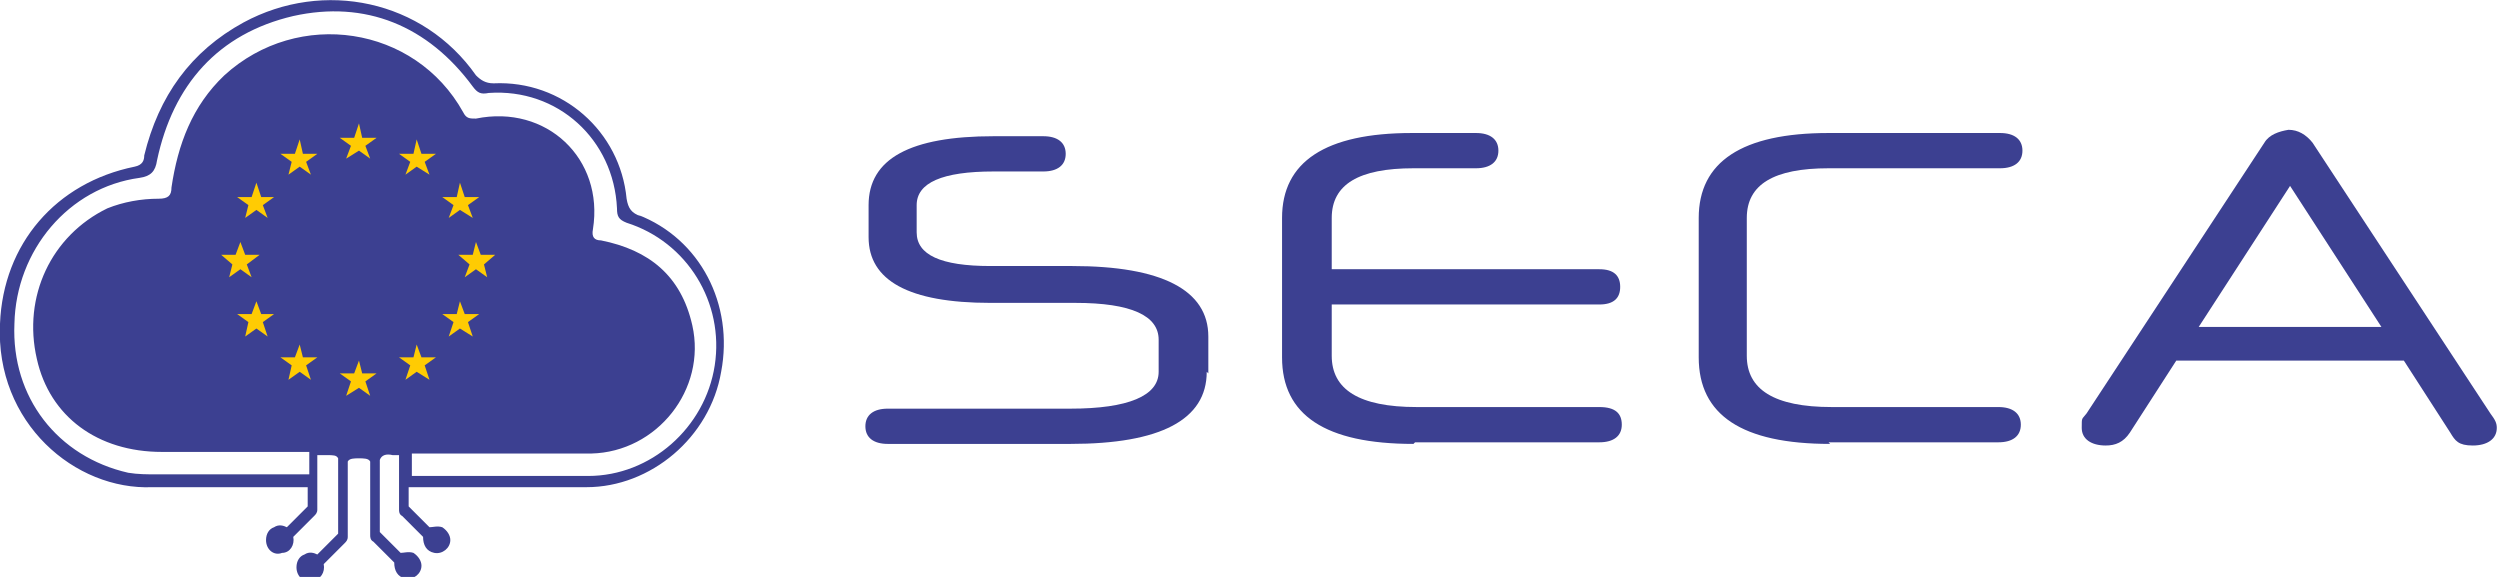 <?xml version="1.0" encoding="UTF-8"?>
<svg xmlns="http://www.w3.org/2000/svg" width="156" height="36" viewBox="0 0 156 36" fill="none">
  <g clip-path="url(#clip0_3551_1976)">
    <path d="M75.3 23.2C75.3 26.2 72.4 27.7 66.8 27.7H55.4C54.5 27.7 54 27.3 54 26.6C54 25.9 54.5 25.5 55.4 25.5H66.8C70.4 25.5 72.3 24.7 72.3 23.2V21.2C72.3 19.7 70.6 18.9 67.1 18.9H61.8C56.7 18.9 54.2 17.5 54.2 14.8V12.8C54.2 9.9 56.8 8.5 62 8.5H65.1C66 8.5 66.5 8.9 66.5 9.6C66.5 10.3 66 10.7 65.1 10.7H62C58.8 10.7 57.2 11.4 57.2 12.8V14.5C57.2 15.9 58.7 16.6 61.8 16.6H66.9C72.5 16.6 75.4 18.1 75.4 21V23.3L75.3 23.2Z" fill="#3C4091"></path>
    <path d="M88.2 27.7C82.7 27.7 80 25.9 80 22.3V13.6C80 10.1 82.7 8.3 88.1 8.3H92.1C93 8.3 93.5 8.7 93.5 9.4C93.5 10.1 93 10.5 92.1 10.5H88.2C84.8 10.5 83.1 11.5 83.1 13.6V16.8H99.8C100.7 16.8 101.1 17.2 101.1 17.9C101.1 18.6 100.7 19 99.8 19H83.1V22.2C83.1 24.3 84.8 25.4 88.4 25.4H99.8C100.8 25.4 101.2 25.8 101.2 26.5C101.2 27.2 100.7 27.6 99.8 27.6H88.3L88.2 27.7Z" fill="#3C4091"></path>
    <path d="M114.2 27.7C108.7 27.7 106 25.9 106 22.3V13.6C106 10.1 108.7 8.3 114.1 8.3H124.8C125.7 8.3 126.2 8.7 126.2 9.4C126.2 10.1 125.7 10.5 124.8 10.5H114.1C110.7 10.5 109 11.5 109 13.6V22.2C109 24.3 110.7 25.4 114.3 25.4H124.7C125.6 25.4 126.1 25.8 126.1 26.5C126.1 27.2 125.6 27.6 124.7 27.6H114.1L114.2 27.7Z" fill="#3C4091"></path>
    <path d="M149.9 22.5H135.8L132.9 27C132.5 27.6 132 27.8 131.4 27.8C130.5 27.8 129.9 27.4 129.9 26.7C129.9 26 129.9 26.2 130.2 25.8L141.3 8.9C141.6 8.4 142.2 8.2 142.8 8.1C143.4 8.1 143.9 8.4 144.3 8.9L155.4 25.8C155.7 26.2 155.8 26.4 155.8 26.7C155.8 27.4 155.2 27.8 154.3 27.8C153.4 27.8 153.2 27.5 152.9 27L150 22.5H149.9ZM137.2 20.4H148.6L142.9 11.6L137.2 20.4Z" fill="#3C4091"></path>
    <path d="M40 13.5C39.4 13.3 39.2 13 39.1 12.4C38.7 8.2 35.1 5 30.8 5.2C30.3 5.2 30 5 29.7 4.7C26.4 -0 20.2 -1.3 15.2 1.4C11.9 3.2 9.9 6 9 9.7C9 10 8.9 10.3 8.4 10.4C3.5 11.4 0.2 15.2 0 20.2C-0.3 26.4 4.7 30.6 9.5 30.4C12.3 30.4 15.2 30.4 18 30.4H19.2V31.6L17.9 32.9C17.7 32.8 17.4 32.7 17.1 32.9C16.8 33 16.6 33.3 16.6 33.7C16.6 34.3 17.1 34.7 17.6 34.5C18.1 34.5 18.4 34 18.3 33.5L19.6 32.2C19.7 32.1 19.8 32 19.8 31.8V28.4C20 28.4 20.2 28.4 20.4 28.4C20.8 28.4 21 28.4 21.1 28.6V33.3L19.8 34.6C19.6 34.5 19.3 34.4 19 34.6C18.7 34.7 18.5 35 18.5 35.4C18.5 36 19 36.4 19.5 36.2C20 36.2 20.3 35.7 20.2 35.2L21.5 33.9C21.6 33.8 21.7 33.7 21.7 33.5V28.8C21.8 28.6 22.1 28.6 22.4 28.6C22.7 28.6 23 28.6 23.1 28.8V33.4C23.1 33.5 23.1 33.7 23.3 33.8L24.6 35.1C24.6 35.6 24.8 36 25.3 36.1C25.8 36.2 26.3 35.8 26.3 35.3C26.3 35 26.1 34.7 25.8 34.5C25.5 34.4 25.2 34.5 25 34.5L23.7 33.2V28.7C23.8 28.4 24.1 28.3 24.5 28.4C24.6 28.4 24.8 28.4 24.9 28.4V31.8C24.9 31.9 24.9 32.1 25.1 32.2L26.4 33.5C26.4 34 26.6 34.4 27.1 34.5C27.6 34.6 28.1 34.2 28.1 33.7C28.1 33.4 27.9 33.1 27.6 32.9C27.3 32.8 27 32.9 26.8 32.9L25.5 31.6V30.4H26.2C26.2 30.4 33.2 30.4 36.6 30.4C40.6 30.4 44.3 27.3 45 23.2C45.8 19 43.7 14.9 39.8 13.4L40 13.5ZM44.6 22.8C44 26.7 40.6 29.7 36.7 29.7C35 29.7 33.3 29.7 31.6 29.7C29.7 29.7 27.5 29.7 25.7 29.7V28.3C27.4 28.3 29.1 28.3 30.8 28.3C32.8 28.3 34.9 28.3 36.9 28.3C41 28.2 44.1 24.3 43.2 20.3C42.5 17.2 40.5 15.6 37.5 15C37.1 15 36.9 14.8 37 14.3C37.7 9.9 34.1 6.5 29.7 7.4C29.3 7.4 29.1 7.4 28.9 7C25.9 1.6 18.6 0.5 14 4.7C12 6.6 11.1 9 10.7 11.7C10.7 12.2 10.5 12.4 9.9 12.4C8.8 12.4 7.7 12.6 6.7 13C3.2 14.7 1.4 18.5 2.3 22.4C3.1 26 6.1 28.2 10.1 28.2C13.2 28.2 16.2 28.2 19.3 28.2V29.6C16.1 29.6 13 29.6 9.8 29.6C9.2 29.6 8.6 29.6 8 29.5C3.6 28.5 0.7 24.8 0.9 20.2C1 15.6 4.3 11.7 8.7 11.1C9.4 11 9.7 10.7 9.8 10C10.8 5.3 13.6 2.1 18.3 1C22.8 -0 26.7 1.6 29.5 5.4C29.8 5.8 30 5.9 30.5 5.8C34.8 5.5 38.3 8.7 38.5 13C38.5 13.5 38.6 13.7 39.1 13.9C42.9 15.1 45.2 18.9 44.6 22.8Z" fill="#3C4091"></path>
    <path d="M22.4 7.699L22.1 8.599H21.2L21.9 9.099L21.6 9.899L22.4 9.399L23.1 9.899L22.8 9.099L23.5 8.599H22.6L22.4 7.699Z" fill="#FFCB03"></path>
    <path d="M22.6 23.299L22.4 22.499L22.1 23.299H21.2L21.9 23.799L21.6 24.699L22.4 24.199L23.1 24.699L22.8 23.799L23.5 23.299H22.6Z" fill="#FFCB03"></path>
    <path d="M15 16.8L15.7 17.3L15.4 16.5L16.2 15.9H15.3L15 15.1L14.7 15.9H13.8L14.5 16.5L14.3 17.3L15 16.8Z" fill="#FFCB03"></path>
    <path d="M18.701 8.699L18.401 9.599H17.5L18.201 10.099L18 10.899L18.701 10.399L19.401 10.899L19.101 10.099L19.8 9.599H18.901L18.701 8.699Z" fill="#FFCB03"></path>
    <path d="M16 11.399L15.7 12.299H14.8L15.5 12.799L15.3 13.599L16 13.099L16.7 13.599L16.4 12.799L17.1 12.299H16.3L16 11.399Z" fill="#FFCB03"></path>
    <path d="M16.3 19.599L16 18.799L15.7 19.599H14.8L15.5 20.099L15.3 20.999L16 20.499L16.7 20.999L16.4 20.099L17.1 19.599H16.3Z" fill="#FFCB03"></path>
    <path d="M18.901 22.299L18.701 21.499L18.401 22.299H17.5L18.201 22.799L18 23.699L18.701 23.199L19.401 23.699L19.101 22.799L19.8 22.299H18.901Z" fill="#FFCB03"></path>
    <path d="M30.9 15.9H30L29.7 15.1L29.5 15.9H28.6L29.3 16.5L29 17.3L29.7 16.8L30.4 17.3L30.2 16.5L30.9 15.9Z" fill="#FFCB03"></path>
    <path d="M26 8.699L25.8 9.599H24.9L25.6 10.099L25.3 10.899L26 10.399L26.8 10.899L26.5 10.099L27.2 9.599H26.3L26 8.699Z" fill="#FFCB03"></path>
    <path d="M28.3 12.799L28 13.599L28.7 13.099L29.5 13.599L29.2 12.799L29.9 12.299H29L28.7 11.399L28.5 12.299H27.6L28.3 12.799Z" fill="#FFCB03"></path>
    <path d="M29 19.599L28.7 18.799L28.5 19.599H27.6L28.3 20.099L28 20.999L28.7 20.499L29.5 20.999L29.2 20.099L29.9 19.599H29Z" fill="#FFCB03"></path>
    <path d="M26.3 22.299L26 21.499L25.8 22.299H24.9L25.6 22.799L25.3 23.699L26 23.199L26.8 23.699L26.5 22.799L27.2 22.299H26.3Z" fill="#FFCB03"></path>
  </g>
  <defs>
    <clipPath id="clip0_3551_1976">
      <rect width="155.8" height="36" fill="white"></rect>
    </clipPath>
  </defs>
</svg>
